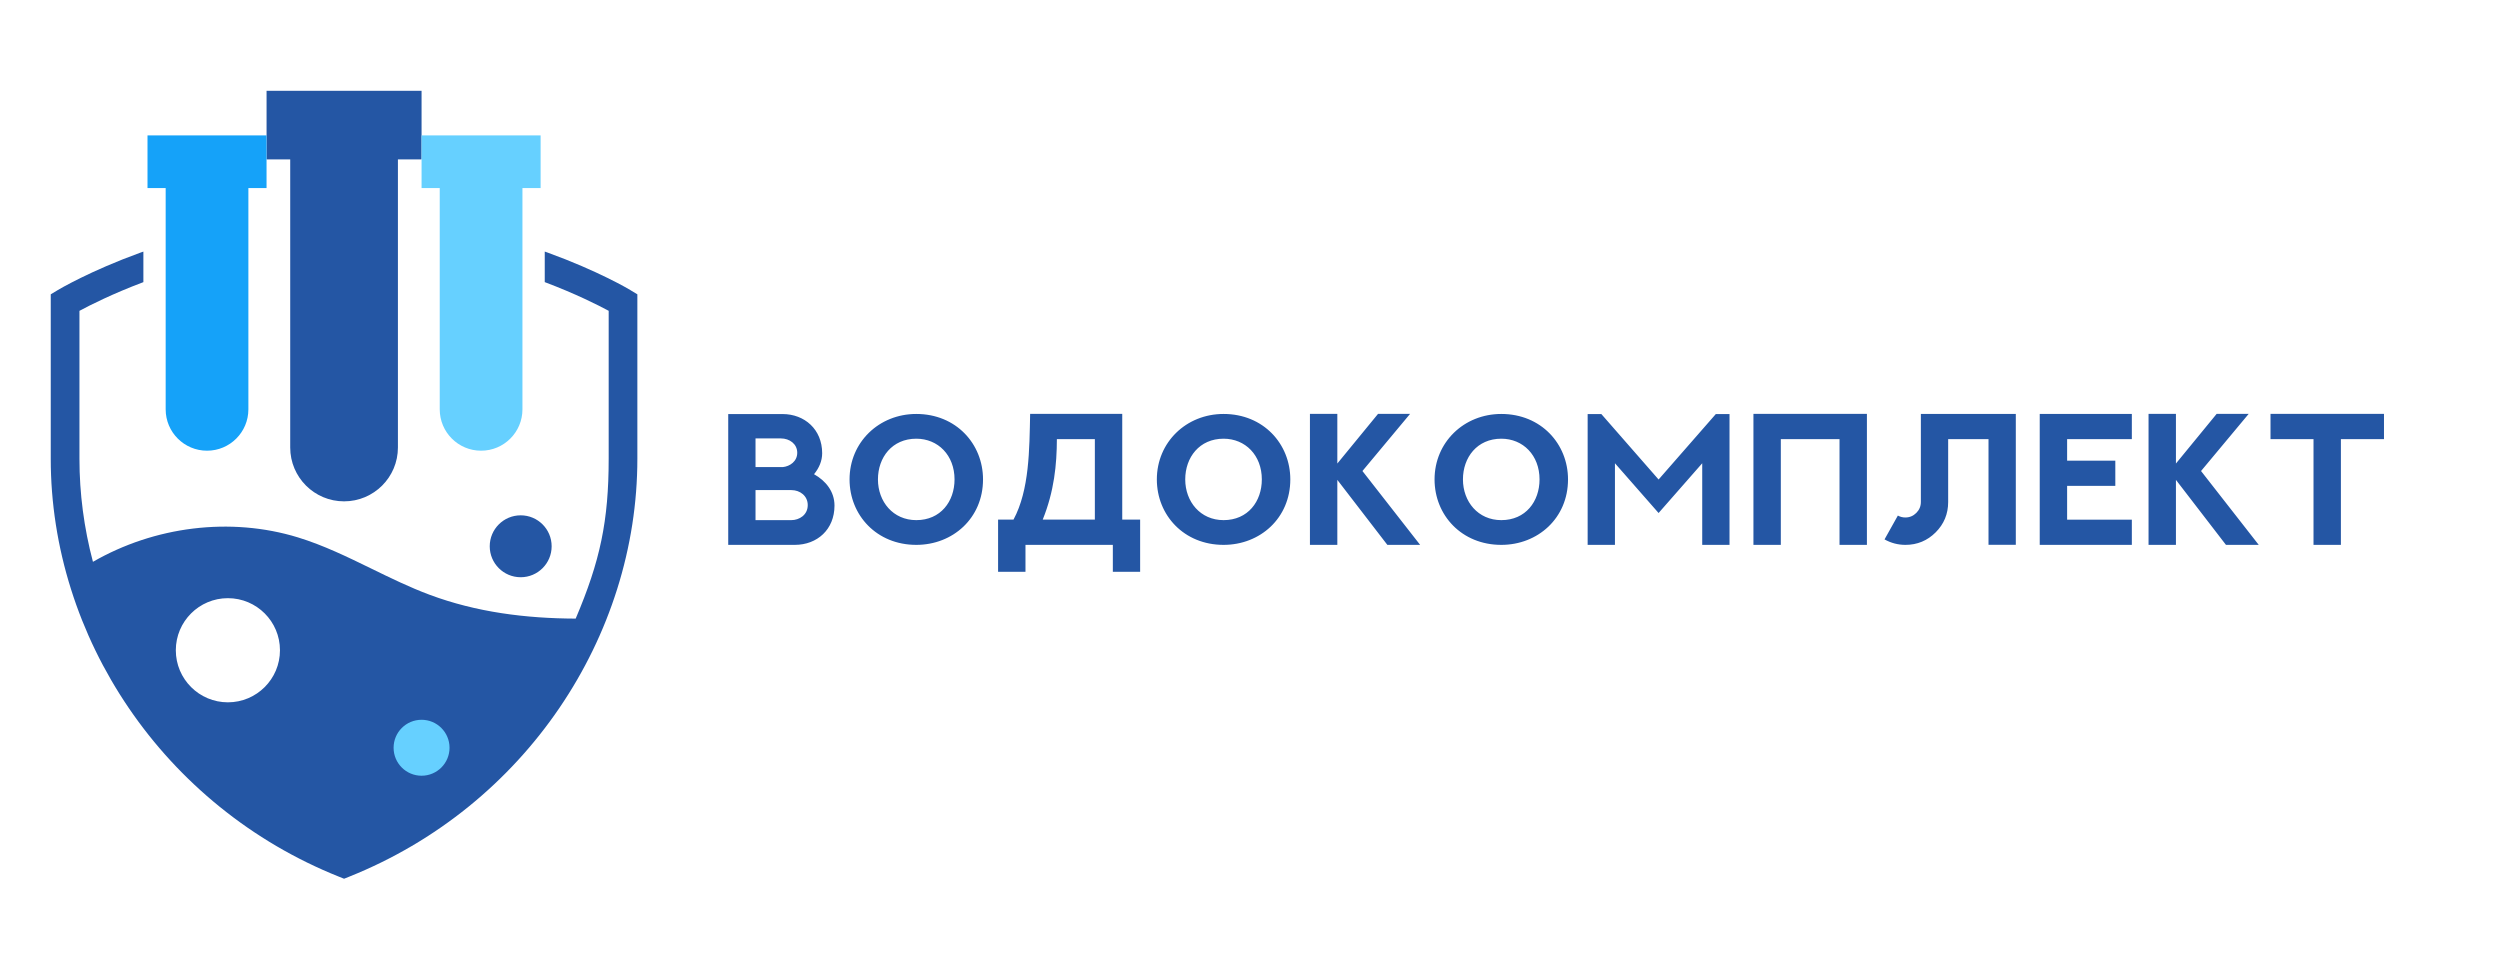 <?xml version="1.0" encoding="UTF-8"?> <svg xmlns="http://www.w3.org/2000/svg" width="936" height="367" viewBox="0 0 936 367" fill="none"><path d="M282.868 194.737H296.267C299.24 194.737 302.419 192.823 302.419 189.098C302.419 185.646 299.514 183.492 296.301 183.492H282.868V194.737ZM292.37 164.146H282.868V174.879H293.088C295.754 174.605 298.488 172.726 298.488 169.513C298.488 166.197 295.583 164.146 292.37 164.146ZM307.819 169.684C307.819 172.555 306.691 175.187 304.777 177.545C309.084 179.972 312.434 183.937 312.434 189.303C312.434 198.189 306.008 204 297.565 204H272.648V155.021H292.985C301.223 155.021 307.819 160.763 307.819 169.684ZM328.703 179.493C328.703 187.799 334.343 194.737 343.059 194.737C352.185 194.737 357.38 187.73 357.38 179.493C357.38 170.436 351.193 164.249 343.059 164.249C334.001 164.249 328.703 171.256 328.703 179.493ZM318.073 179.493C318.073 165.582 329.079 154.986 343.059 154.986C357.961 154.986 368.044 166.197 368.044 179.493C368.044 193.985 356.765 204 343.059 204C328.225 204 318.073 192.892 318.073 179.493ZM409.914 164.42H395.695C395.661 173.922 394.704 183.868 390.397 194.532H409.914V164.42ZM420.168 154.952V194.532H426.867V214.083H416.647V204H383.938V214.083H373.684V194.532H379.46C385.441 183.424 385.407 168.146 385.681 154.952H420.168ZM443.752 179.493C443.752 187.799 449.392 194.737 458.107 194.737C467.233 194.737 472.429 187.73 472.429 179.493C472.429 170.436 466.242 164.249 458.107 164.249C449.05 164.249 443.752 171.256 443.752 179.493ZM433.122 179.493C433.122 165.582 444.128 154.986 458.107 154.986C473.01 154.986 483.093 166.197 483.093 179.493C483.093 193.985 471.813 204 458.107 204C443.273 204 433.122 192.892 433.122 179.493ZM515.939 154.952H527.937L510.095 176.349L531.696 204H519.426L500.695 179.664V204H490.441V154.952H500.695V173.546L515.939 154.952ZM547.727 179.493C547.727 187.799 553.366 194.737 562.082 194.737C571.208 194.737 576.403 187.73 576.403 179.493C576.403 170.436 570.217 164.249 562.082 164.249C553.024 164.249 547.727 171.256 547.727 179.493ZM537.097 179.493C537.097 165.582 548.103 154.986 562.082 154.986C576.984 154.986 587.067 166.197 587.067 179.493C587.067 193.985 575.788 204 562.082 204C547.248 204 537.097 192.892 537.097 179.493ZM642.404 155.021H647.531V204H637.312V173.443L620.974 192.071L604.636 173.443V204H594.416V155.021H599.543L620.974 179.527L642.404 155.021ZM656.486 154.952H698.972V204H688.718V164.42H666.74V204H656.486V154.952ZM719.172 154.986H754.719V203.966H744.499V164.42H729.392V187.97C729.392 192.413 727.819 196.207 724.709 199.317C721.599 202.428 717.805 204 713.396 204C710.627 204 707.995 203.316 705.568 201.949L710.559 193.028C711.413 193.507 712.37 193.746 713.361 193.746C714.968 193.746 716.335 193.165 717.463 192.037C718.591 190.909 719.172 189.542 719.172 187.936V154.986ZM763.674 154.986H798.161V164.42H773.928V172.486H791.975V181.92H773.928V194.566H798.161V204H763.674V154.986ZM829.914 154.952H841.911L824.069 176.349L845.671 204H833.4L814.67 179.664V204H804.416V154.952H814.67V173.546L829.914 154.952ZM850.08 154.952H892.565V164.42H876.433V204H866.179V164.42H850.08V154.952Z" fill="#2456A4"></path><rect x="138" y="263" width="38" height="30" fill="#66D0FF"></rect><path fill-rule="evenodd" clip-rule="evenodd" d="M236.028 108.615C235.551 108.325 224.038 101.465 205.044 94.571L205.041 94.57C204.676 94.442 204.31 94.315 203.953 94.188V105.623C215.508 109.978 223.902 114.222 227.89 116.369V171.751C227.89 195.049 224.703 210.047 215.534 231.607C196.812 231.539 178.363 229.212 160.817 222.668C153.412 219.905 146.291 216.428 139.175 212.953C130.157 208.55 121.144 204.149 111.57 201.21C86.21 193.422 57.731 197.12 34.799 210.346C31.442 197.665 29.746 184.713 29.746 171.76V116.378C33.734 114.23 42.128 109.987 53.683 105.632V94.196C53.316 94.324 52.95 94.452 52.592 94.579C33.606 101.473 22.093 108.333 21.608 108.623L19 110.191V171.768C19 188.232 21.556 204.67 26.593 220.623C31.552 236.345 38.83 251.3 48.212 265.08C57.679 278.979 69.107 291.395 82.179 301.995C95.652 312.92 110.675 321.731 126.824 328.199L128.818 329L130.812 328.199C146.96 321.731 161.984 312.912 175.457 301.995C188.529 291.395 199.956 278.979 209.424 265.08C218.806 251.3 226.084 236.345 231.043 220.623C236.079 204.662 238.627 188.232 238.627 171.768V110.191L236.02 108.623L236.028 108.615ZM157.834 290.432C163.618 290.432 168.307 285.743 168.307 279.959C168.307 274.175 163.618 269.486 157.834 269.486C152.05 269.486 147.361 274.175 147.361 279.959C147.361 285.743 152.05 290.432 157.834 290.432ZM104.821 243.453C104.821 254.221 96.092 262.95 85.324 262.95C74.555 262.95 65.826 254.221 65.826 243.453C65.826 232.685 74.555 223.955 85.324 223.955C96.092 223.955 104.821 232.685 104.821 243.453Z" fill="#2456A4"></path><path d="M157.835 34H99.803V59.676H108.657V167.542C108.657 178.68 117.681 187.704 128.819 187.704C139.956 187.704 148.981 178.68 148.981 167.542V59.676H157.835V34Z" fill="#2456A4"></path><path d="M99.803 50.684H55.227V70.403H62.027V153.258C62.027 161.814 68.963 168.742 77.511 168.742C86.066 168.742 92.994 161.805 92.994 153.258V70.403H99.795V50.684H99.803Z" fill="#15A2F9"></path><path d="M202.412 50.684H157.836V70.403H164.636V153.258C164.636 161.814 171.573 168.742 180.12 168.742C188.676 168.742 195.604 161.805 195.604 153.258V70.403H202.404V50.684H202.412Z" fill="#66D0FF"></path><path d="M194.947 216.116C201.347 216.116 206.536 210.927 206.536 204.527C206.536 198.126 201.347 192.938 194.947 192.938C188.546 192.938 183.357 198.126 183.357 204.527C183.357 210.927 188.546 216.116 194.947 216.116Z" fill="#2456A4"></path></svg> 